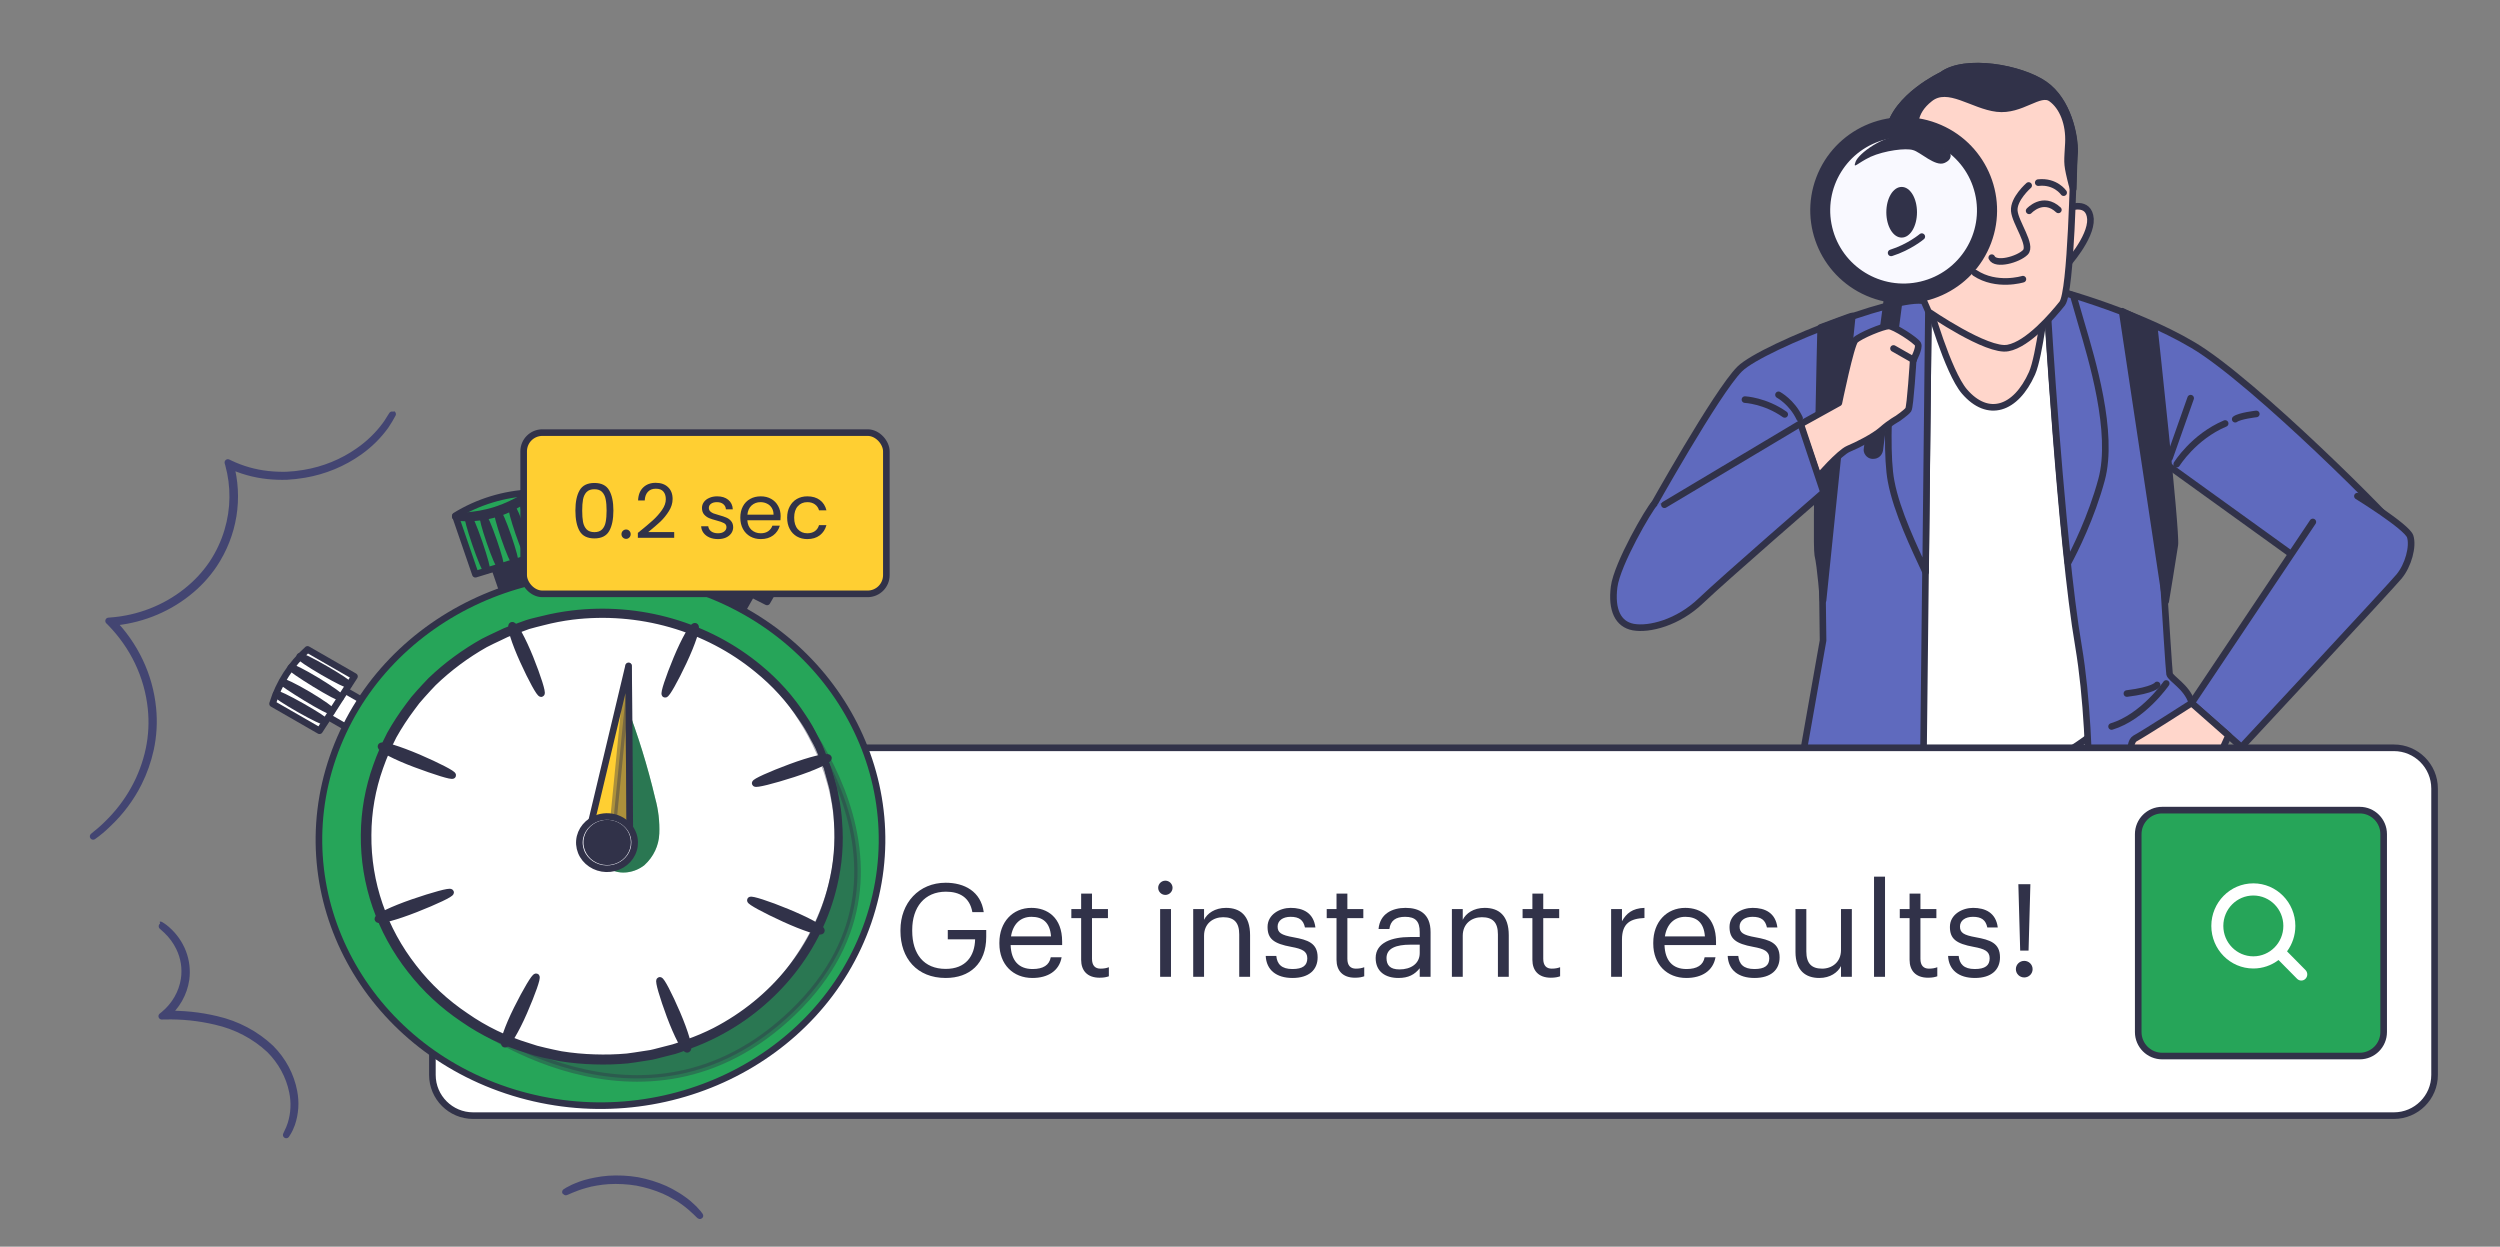 <?xml version="1.0" encoding="UTF-8"?> <svg xmlns="http://www.w3.org/2000/svg" width="1135" height="566" viewBox="0 0 1135 566" fill="none"><rect x="0" y="0" width="1135" height="566" fill="#808080" stroke="none"/> <g clip-path="url(#clip0_3209_292)"> <path d="M1009.78 730.59C1001.07 717.353 982.799 697.174 982.799 697.174C982.799 697.174 984.974 591.939 988.673 568.289C992.371 544.855 981.711 493.649 982.146 490.178C982.581 486.923 985.845 347.84 985.845 347.84L906.865 351.095L827.885 347.84C827.885 347.84 831.149 486.923 831.584 490.178C832.019 493.433 821.14 544.639 825.056 568.289C828.755 591.723 830.931 697.174 830.931 697.174C830.931 697.174 812.654 717.353 803.951 730.59C795.248 743.823 798.077 756.193 802.211 757.927C806.345 759.664 814.613 760.747 832.889 745.993C851.165 731.241 855.299 712.58 855.299 712.58C855.299 712.58 859.433 709.76 861.609 698.909C863.785 688.279 863.35 683.287 864.002 678.73C864.873 674.175 869.877 660.504 871.4 653.562C873.14 646.619 869.659 635.336 871.835 617.977C874.011 600.618 883.802 526.848 884.237 520.122C884.672 513.612 901.643 409.897 901.643 409.897L907.082 410.329L912.522 409.897C912.522 409.897 929.492 513.612 929.928 520.122C930.363 526.629 940.371 600.618 942.33 617.977C944.505 635.336 941.024 646.4 942.765 653.562C944.505 660.504 949.292 674.175 950.162 678.73C951.033 683.287 950.597 688.279 952.555 698.909C954.731 709.541 958.865 712.58 958.865 712.58C958.865 712.58 962.999 731.241 981.275 745.993C999.552 760.747 1007.82 759.664 1011.95 757.927C1015.65 756.193 1018.48 743.823 1009.78 730.59Z" fill="#313249" stroke="#313249" stroke-width="3" stroke-miterlimit="10" stroke-linecap="round" stroke-linejoin="round"></path> <path d="M880.325 134.553L870.317 140.845L862.919 371.275C862.919 371.275 874.668 380.171 909.48 380.822C944.292 381.689 958.652 371.926 958.652 371.926L937.112 136.722L880.325 134.553Z" fill="white" stroke="#313249" stroke-width="3" stroke-miterlimit="10" stroke-linecap="round" stroke-linejoin="round"></path> <path d="M955.171 340.029C955.171 340.029 941.028 354.784 918.4 362.596" stroke="#313249" stroke-width="3" stroke-miterlimit="10" stroke-linecap="round" stroke-linejoin="round"></path> <path d="M897.949 359.557C895.121 360.208 892.292 360.859 889.246 361.294" stroke="#313249" stroke-width="3" stroke-miterlimit="10" stroke-linecap="round" stroke-linejoin="round"></path> <path d="M951.253 332.436C951.253 332.436 932.106 347.841 908.391 356.521" stroke="#313249" stroke-width="3" stroke-miterlimit="10" stroke-linecap="round" stroke-linejoin="round"></path> <path d="M875.537 137.807L872.491 411.414C872.491 411.414 856.825 407.727 836.808 395.793C817.009 383.858 812.005 379.304 812.005 379.304L827.67 290.776L826.582 206.806L749.343 231.758C749.343 231.758 779.368 177.948 789.812 167.533C800.255 157.118 870.75 129.996 875.537 137.807Z" fill="#5F6ABE" stroke="#313249" stroke-width="3" stroke-miterlimit="10" stroke-linecap="round" stroke-linejoin="round"></path> <path d="M862.046 137.59L860.958 140.41C860.958 140.41 854.648 198.126 858.565 218.522C861.175 232.409 869.226 248.9 874.23 259.748L875.535 137.807C874.448 135.854 869.226 136.071 862.046 137.59Z" fill="#5F6ABE" stroke="#313249" stroke-width="3" stroke-miterlimit="10" stroke-linecap="round" stroke-linejoin="round"></path> <path d="M807.437 179.25C807.437 179.25 813.529 182.505 817.01 189.882" stroke="#313249" stroke-width="3" stroke-miterlimit="10" stroke-linecap="round" stroke-linejoin="round"></path> <path d="M792.204 181.42C792.204 181.42 801.342 181.854 810.263 188.146" stroke="#313249" stroke-width="3" stroke-miterlimit="10" stroke-linecap="round" stroke-linejoin="round"></path> <path d="M826.58 148.656C826.58 148.656 824.187 246.512 825.275 251.936C826.58 257.361 827.668 272.55 827.668 272.55L840.94 143.449C840.94 143.232 828.974 147.788 826.58 148.656Z" fill="#313249" stroke="#313249" stroke-width="3" stroke-miterlimit="10" stroke-linecap="round" stroke-linejoin="round"></path> <path d="M875.535 137.807C875.535 137.807 884.238 168.835 891.854 177.731C902.515 190.099 915.134 185.976 922.532 169.486C926.013 161.675 929.059 134.336 929.059 134.336L875.535 137.807Z" fill="#FFD6CB" stroke="#313249" stroke-width="3" stroke-miterlimit="10" stroke-linecap="round" stroke-linejoin="round"></path> <path d="M929.061 134.118C929.061 134.118 935.588 246.729 943.638 293.38C951.471 340.029 947.772 406.209 947.772 406.209C947.772 406.209 978.015 359.776 983.889 350.227C989.765 340.68 997.162 328.314 997.162 328.314C997.162 328.314 997.162 325.926 994.985 318.767C992.809 311.822 985.412 308.135 984.977 305.963C984.542 303.794 978.668 207.24 978.668 207.24L1065.7 269.946C1065.7 269.946 1068.53 268.644 1078.1 264.087C1087.67 259.53 1090.94 244.994 1089.63 241.739C1088.33 238.484 1023.49 173.174 995.637 156.684C967.789 140.194 928.843 130.43 928.843 130.43L929.061 134.118Z" fill="#5F6ABE" stroke="#313249" stroke-width="3" stroke-miterlimit="10" stroke-linecap="round" stroke-linejoin="round"></path> <path d="M983.455 310.303C983.455 310.303 973.011 325.49 958.651 329.831" stroke="#313249" stroke-width="3" stroke-miterlimit="10" stroke-linecap="round" stroke-linejoin="round"></path> <path d="M979.32 310.955C979.32 310.955 977.797 313.343 965.613 314.861" stroke="#313249" stroke-width="3" stroke-miterlimit="10" stroke-linecap="round" stroke-linejoin="round"></path> <path d="M984.978 207.89L994.55 180.768" stroke="#313249" stroke-width="3" stroke-miterlimit="10" stroke-linecap="round" stroke-linejoin="round"></path> <path d="M988.24 210.711C988.24 210.711 995.855 198.343 1010.22 192.268" stroke="#313249" stroke-width="3" stroke-miterlimit="10" stroke-linecap="round" stroke-linejoin="round"></path> <path d="M1024.36 187.928C1024.36 187.928 1016.74 188.796 1014.79 190.315" stroke="#313249" stroke-width="3" stroke-miterlimit="10" stroke-linecap="round" stroke-linejoin="round"></path> <path d="M938.851 255.627C941.897 249.984 949.513 234.796 954.082 217.871C959.956 196.391 949.513 162.542 944.943 146.92C943.421 141.495 942.115 137.156 941.245 134.118C933.629 131.731 928.843 130.43 928.843 130.43L929.278 134.118C929.061 134.118 933.194 203.334 938.851 255.627Z" fill="#5F6ABE" stroke="#313249" stroke-width="3" stroke-miterlimit="10" stroke-linecap="round" stroke-linejoin="round"></path> <path d="M963.437 141.279L983.236 272.985C983.236 272.985 986.5 253.241 987.369 247.382C988.241 241.523 978.014 148.222 978.014 148.222L963.437 141.279Z" fill="#313249" stroke="#313249" stroke-width="3" stroke-miterlimit="10" stroke-linecap="round" stroke-linejoin="round"></path> <path d="M939.283 94.412C939.283 94.412 948.421 90.723 949.074 99.402C949.509 108.081 937.978 120.666 937.978 120.666L939.283 94.412Z" fill="#FFD6CB" stroke="#313249" stroke-width="3" stroke-miterlimit="10" stroke-linecap="round" stroke-linejoin="round"></path> <path d="M881.626 34.091C881.626 34.091 860.739 43.855 857.693 59.044C854.429 74.232 862.697 100.486 862.697 100.486C862.697 100.486 854.429 95.496 852.036 103.741C849.643 111.986 855.735 120.882 859.434 122.184C863.133 123.486 867.266 122.618 867.266 122.618L875.534 141.495C875.534 141.495 902.296 159.938 911.652 157.985C920.79 156.249 931.886 143.231 936.238 137.806C940.372 132.382 941.242 76.619 941.677 69.242C942.112 61.864 938.849 45.808 928.187 38.431C917.526 30.837 892.07 26.28 881.626 34.091Z" fill="#FFD6CB" stroke="#313249" stroke-width="3" stroke-miterlimit="10" stroke-linecap="round" stroke-linejoin="round"></path> <path d="M921.227 95.713C921.227 95.713 927.536 88.769 934.499 95.279" stroke="#313249" stroke-width="3" stroke-miterlimit="10" stroke-linecap="round" stroke-linejoin="round"></path> <path d="M928.188 38.215C917.527 30.838 892.07 26.281 881.627 34.092C881.627 34.092 860.739 43.856 857.693 59.045C854.43 74.233 862.697 100.487 862.697 100.487C864.221 102.223 865.961 103.525 866.396 101.355C867.267 97.233 865.961 90.723 865.526 83.346C865.091 75.969 868.354 76.837 868.79 67.29C869.225 57.526 867.919 51.233 876.187 44.724C884.455 38.215 895.551 47.979 906.648 49.281C917.744 50.582 926.012 41.035 931.234 44.724C936.455 48.413 939.502 56.224 939.066 64.903C938.631 73.582 938.196 73.582 939.937 80.959C940.372 82.912 940.807 84.431 941.242 85.733C941.46 77.705 941.677 71.195 941.895 69.026C942.112 61.648 938.849 45.592 928.188 38.215Z" fill="#313249" stroke="#313249" stroke-width="3" stroke-miterlimit="10" stroke-linecap="round" stroke-linejoin="round"></path> <path d="M891.637 96.366C892.072 99.403 891.202 102.007 889.679 102.224C888.156 102.441 886.633 100.054 886.198 97.017C885.763 93.979 886.633 91.375 888.156 91.158C889.679 90.941 891.202 93.328 891.637 96.366Z" fill="#313249"></path> <path d="M904.256 116.976C905.997 120.665 916.222 117.844 919.486 114.59C922.75 111.335 914.917 101.137 914.482 95.713C914.047 90.288 921.009 84.213 921.009 84.213" stroke="#313249" stroke-width="3" stroke-miterlimit="10" stroke-linecap="round" stroke-linejoin="round"></path> <path d="M918.397 126.743C918.397 126.743 906.43 130.431 896.64 123.922" stroke="#313249" stroke-width="3" stroke-miterlimit="10" stroke-linecap="round" stroke-linejoin="round"></path> <path d="M880.104 87.034C880.104 87.034 887.501 80.525 899.032 85.298" stroke="#313249" stroke-width="3" stroke-miterlimit="10" stroke-linecap="round" stroke-linejoin="round"></path> <path d="M936.895 87.469C936.895 87.469 933.196 82.044 925.363 82.912" stroke="#313249" stroke-width="3" stroke-miterlimit="10" stroke-linecap="round" stroke-linejoin="round"></path> <path d="M850.515 208.326C850.297 208.326 850.08 208.326 849.862 208.326C847.469 208.109 845.728 205.722 846.164 203.552L855.302 135.205C855.519 132.818 857.913 131.082 860.088 131.516C862.482 131.733 864.222 134.12 863.787 136.289L854.867 204.637C854.431 206.807 852.691 208.326 850.515 208.326Z" fill="#313249"></path> <path d="M902.54 109.872C910.51 88.792 899.835 65.26 878.697 57.312C857.559 49.364 833.962 60.009 825.992 81.089C818.022 102.169 828.697 125.701 849.835 133.649C870.973 141.598 894.57 130.952 902.54 109.872Z" fill="#313249" stroke="#313249" stroke-width="3" stroke-miterlimit="10" stroke-linecap="round" stroke-linejoin="round"></path> <path d="M872.282 129.282C890.987 124.847 902.545 106.13 898.098 87.476C893.651 68.823 874.883 57.296 856.178 61.73C837.473 66.165 825.914 84.882 830.361 103.536C834.808 122.19 853.577 133.716 872.282 129.282Z" fill="#F9F9FF" stroke="#313249" stroke-width="3" stroke-miterlimit="10" stroke-linecap="round" stroke-linejoin="round"></path> <path d="M870.317 96.365C870.317 102.657 867.271 107.865 863.355 107.865C859.439 107.865 856.393 102.657 856.393 96.365C856.393 90.073 859.439 84.865 863.355 84.865C867.271 84.865 870.317 90.073 870.317 96.365Z" fill="#313249"></path> <path d="M885.33 69.46C885.33 69.46 876.627 61.432 865.53 61.215C854.651 61.215 843.773 69.894 842.467 73.366C841.162 77.054 842.902 74.234 849.212 71.196C855.522 68.375 865.313 67.073 868.576 68.158C871.84 69.026 878.585 75.752 882.719 74.017C886.853 72.281 885.33 69.46 885.33 69.46Z" fill="#313249"></path> <path d="M872.492 107.432C872.492 107.432 866.835 112.205 858.567 114.809" stroke="#313249" stroke-width="3" stroke-miterlimit="10" stroke-linecap="round" stroke-linejoin="round"></path> <path d="M834.848 182.937C834.848 182.937 840.288 156.466 842.246 154.513C844.421 152.344 855.083 148.004 857.476 148.004C859.87 148.004 869.878 154.513 870.748 156.249C871.619 157.985 868.572 163.626 868.572 163.626C868.572 163.626 867.267 184.673 866.397 185.975C865.526 187.277 861.392 190.097 861.392 190.097C861.392 190.097 858.129 191.833 854.43 195.088C850.731 198.343 843.334 202.031 839.2 203.767C835.066 205.503 825.493 216.569 825.493 216.569L817.225 192.701L834.848 182.937Z" fill="#FFD6CB" stroke="#313249" stroke-width="3" stroke-miterlimit="10" stroke-linecap="round" stroke-linejoin="round"></path> <path d="M859.651 158.203L868.789 163.411" stroke="#313249" stroke-width="3" stroke-miterlimit="10" stroke-linecap="round" stroke-linejoin="round"></path> <path d="M755.651 229.154L817.443 192.268L827.886 223.512C827.886 223.512 782.631 262.784 772.187 272.765C761.744 282.747 748.689 286.002 741.509 284.7C734.547 283.398 731.5 276.888 732.806 266.474C734.111 256.058 748.906 230.672 751.082 228.72" fill="#5F6ABE"></path> <path d="M755.651 229.154L817.443 192.268L827.886 223.512C827.886 223.512 782.631 262.784 772.187 272.765C761.744 282.747 748.689 286.002 741.509 284.7C734.547 283.398 731.5 276.888 732.806 266.474C734.111 256.058 748.906 230.672 751.082 228.72" fill="#5F6ABE"></path> <path d="M755.651 229.154L817.443 192.268L827.886 223.512C827.886 223.512 782.631 262.784 772.187 272.765C761.744 282.747 748.689 286.002 741.509 284.7C734.547 283.398 731.5 276.888 732.806 266.474C734.111 256.058 748.906 230.672 751.082 228.72" stroke="#313249" stroke-width="3" stroke-miterlimit="10" stroke-linecap="round" stroke-linejoin="round"></path> <path d="M1050.03 236.967L994.983 319.202L1017.61 339.162C1017.61 339.162 1085.06 266.694 1089.19 261.702C1093.33 256.713 1095.72 248.033 1094.2 243.476C1092.46 238.92 1070.27 225.25 1070.27 225.25" fill="#5F6ABE"></path> <path d="M1050.03 236.967L994.983 319.202L1017.61 339.162C1017.61 339.162 1085.06 266.694 1089.19 261.702C1093.33 256.713 1095.72 248.033 1094.2 243.476C1092.46 238.92 1070.27 225.25 1070.27 225.25" stroke="#313249" stroke-width="3" stroke-miterlimit="10" stroke-linecap="round" stroke-linejoin="round"></path> <path d="M994.985 319.199C994.985 319.199 973.01 333.303 969.311 335.256C965.612 337.425 968.005 348.925 968.876 350.878C969.746 352.831 974.75 360.427 976.273 362.377C978.014 364.549 982.148 368.236 983.236 368.236C984.323 368.236 991.938 366.934 993.68 365.416C995.419 363.679 997.377 359.557 996.944 358.474C996.508 357.172 992.374 358.906 992.374 358.906C992.374 358.906 1006.08 346.539 1008.91 340.248C1011.74 333.954 1011.74 333.954 1011.74 333.954L994.985 319.199Z" fill="#FFD6CB" stroke="#313249" stroke-width="3" stroke-miterlimit="10" stroke-linecap="round" stroke-linejoin="round"></path> </g> <path d="M196.305 358C196.305 347.783 204.587 339.5 214.805 339.5H1086.8C1097.02 339.5 1105.3 347.783 1105.3 358V488C1105.3 498.217 1097.02 506.5 1086.8 506.5H214.805C204.587 506.5 196.305 498.217 196.305 488V358Z" fill="white" stroke="#313249" stroke-width="3"></path> <path d="M981.626 367.799H1071.31C1077.31 367.799 1082.18 372.673 1082.18 378.693V468.547C1082.18 474.566 1077.31 479.441 1071.31 479.441H981.626C975.625 479.441 970.756 474.566 970.756 468.547V378.693C970.756 372.673 975.625 367.799 981.626 367.799Z" fill="#26A559" stroke="#313249" stroke-width="3"></path> <path fill-rule="evenodd" clip-rule="evenodd" d="M1034.45 435.843L1042.86 444.355C1043.93 445.448 1045.64 445.448 1046.7 444.355C1047.77 443.266 1047.77 441.503 1046.7 440.411L1038.32 431.915C1040.69 428.693 1042.09 424.699 1042.09 420.368C1042.09 409.694 1033.55 401.041 1023.02 401.041C1012.48 401.041 1003.94 409.694 1003.94 420.368C1003.94 431.043 1012.48 439.697 1023.02 439.697C1027.31 439.697 1031.27 438.262 1034.45 435.843ZM1023.02 434.174C1015.49 434.174 1009.39 427.996 1009.39 420.368C1009.39 412.745 1015.49 406.563 1023.02 406.563C1030.54 406.563 1036.64 412.742 1036.64 420.368C1036.64 427.993 1030.54 434.174 1023.02 434.174H1023.02Z" fill="white"></path> <path d="M429.344 444C440.207 444 447.746 437.529 447.746 425.353V422.235H430.293V426.471H442.7C442.522 433.941 438.545 439.882 429.344 439.882C419.371 439.882 414.147 433.059 414.147 422.647V422.176C414.147 411.882 419.727 404.824 429.462 404.824C435.636 404.824 440.266 407.412 441.453 414.118H446.618C445.312 404.647 437.773 400.765 429.344 400.765C417.175 400.765 408.805 409.941 408.805 422.235V422.706C408.805 435 416.284 444 429.344 444Z" fill="#313249"></path> <path d="M468.736 444C475.741 444 480.905 440.765 481.974 434.588H477.047C476.394 438.176 473.604 439.941 468.795 439.941C462.444 439.941 459.06 436.059 458.823 429.059H482.211V427.471C482.211 416.471 475.444 412.176 468.261 412.176C459.713 412.176 453.718 418.647 453.718 427.941V428.412C453.718 437.882 459.95 444 468.736 444ZM459.001 425.118C459.832 419.647 463.215 416.235 468.261 416.235C473.366 416.235 476.69 418.765 477.165 425.118H459.001Z" fill="#313249"></path> <path d="M499.21 443.882C501.228 443.882 502.415 443.588 503.424 443.235V439.118C502.356 439.529 501.169 439.765 499.625 439.765C497.132 439.765 495.767 438.294 495.767 435.294V416.824H503.009V412.706H495.767V405.706H490.84V412.706H486.388V416.824H490.84V435.765C490.84 440.588 493.57 443.882 499.21 443.882Z" fill="#313249"></path> <path d="M526.701 443.471H531.628V412.706H526.701V443.471ZM529.075 406.294C530.856 406.294 532.34 404.824 532.34 403.059C532.34 401.294 530.856 399.824 529.075 399.824C527.295 399.824 525.81 401.294 525.81 403.059C525.81 404.824 527.295 406.294 529.075 406.294Z" fill="#313249"></path> <path d="M541.712 443.471H546.639V424.824C546.639 419.294 550.735 416.412 555.306 416.412C560.292 416.412 562.608 418.824 562.608 424.235V443.471H567.535V424.588C567.535 415.647 563.023 412.176 556.612 412.176C551.507 412.176 548.064 414.706 546.639 417.588V412.706H541.712V443.471Z" fill="#313249"></path> <path d="M586.807 444C594.345 444 598.204 440.235 598.204 434.647C598.204 428.118 593.692 426.706 587.281 425.529C581.583 424.529 580.039 423.412 580.039 420.647C580.039 418 582.354 416.235 585.916 416.235C589.834 416.235 591.734 417.706 592.446 421.059H597.195C596.364 414.412 591.555 412.176 585.976 412.176C581.108 412.176 575.469 415.118 575.469 420.824C575.469 426.176 578.199 428.412 586.272 429.882C591.081 430.765 593.514 431.824 593.514 435.059C593.514 438.353 591.437 439.941 586.747 439.941C581.761 439.941 579.802 437.647 579.446 434H574.638C574.934 440.294 579.386 444 586.807 444Z" fill="#313249"></path> <path d="M615.15 443.882C617.168 443.882 618.355 443.588 619.364 443.235V439.118C618.296 439.529 617.109 439.765 615.565 439.765C613.072 439.765 611.707 438.294 611.707 435.294V416.824H618.949V412.706H611.707V405.706H606.78V412.706H602.328V416.824H606.78V435.765C606.78 440.588 609.51 443.882 615.15 443.882Z" fill="#313249"></path> <path d="M634.879 444C639.449 444 642.239 442.471 644.554 439.588V443.471H649.481V423.176C649.481 414.588 644.08 412.176 638.143 412.176C632.148 412.176 626.509 414.765 625.856 421.765H630.783C631.258 418 633.632 416.235 637.906 416.235C642.655 416.235 644.554 418.294 644.554 423.176V425.412H640.102C632.148 425.412 624.55 427.824 624.55 434.941C624.55 441.235 629.121 444 634.879 444ZM635.353 440.118C631.02 440.118 629.477 438.118 629.477 434.941C629.477 430.412 634.048 428.882 640.28 428.882H644.554V432.706C644.554 437.471 640.577 440.118 635.353 440.118Z" fill="#313249"></path> <path d="M659.16 443.471H664.087V424.824C664.087 419.294 668.183 416.412 672.753 416.412C677.74 416.412 680.055 418.824 680.055 424.235V443.471H684.982V424.588C684.982 415.647 680.47 412.176 674.059 412.176C668.954 412.176 665.511 414.706 664.087 417.588V412.706H659.16V443.471Z" fill="#313249"></path> <path d="M704.076 443.882C706.094 443.882 707.281 443.588 708.29 443.235V439.118C707.222 439.529 706.035 439.765 704.491 439.765C701.998 439.765 700.633 438.294 700.633 435.294V416.824H707.875V412.706H700.633V405.706H695.706V412.706H691.254V416.824H695.706V435.765C695.706 440.588 698.436 443.882 704.076 443.882Z" fill="#313249"></path> <path d="M731.448 443.471H736.375V426.588C736.375 419 740.353 417.059 746.585 416.765V412.176C741.005 412.353 738.334 414.765 736.375 418.235V412.706H731.448V443.471Z" fill="#313249"></path> <path d="M765.601 444C772.605 444 777.77 440.765 778.838 434.588H773.911C773.258 438.176 770.468 439.941 765.66 439.941C759.308 439.941 755.925 436.059 755.687 429.059H779.076V427.471C779.076 416.471 772.308 412.176 765.126 412.176C756.578 412.176 750.582 418.647 750.582 427.941V428.412C750.582 437.882 756.815 444 765.601 444ZM755.865 425.118C756.696 419.647 760.08 416.235 765.126 416.235C770.231 416.235 773.555 418.765 774.03 425.118H755.865Z" fill="#313249"></path> <path d="M796.542 444C804.081 444 807.94 440.235 807.94 434.647C807.94 428.118 803.428 426.706 797.017 425.529C791.318 424.529 789.775 423.412 789.775 420.647C789.775 418 792.09 416.235 795.652 416.235C799.57 416.235 801.469 417.706 802.182 421.059H806.93C806.099 414.412 801.291 412.176 795.711 412.176C790.844 412.176 785.204 415.118 785.204 420.824C785.204 426.176 787.935 428.412 796.008 429.882C800.816 430.765 803.25 431.824 803.25 435.059C803.25 438.353 801.172 439.941 796.483 439.941C791.496 439.941 789.538 437.647 789.181 434H784.373C784.67 440.294 789.122 444 796.542 444Z" fill="#313249"></path> <path d="M825.954 444C830.94 444 834.383 441.471 835.808 438.588V443.471H840.735V412.706H835.808V431.353C835.808 436.882 831.653 439.765 827.26 439.765C822.392 439.765 820.077 437.353 820.077 431.941V412.706H815.15V432.176C815.15 440.647 819.78 444 825.954 444Z" fill="#313249"></path> <path d="M850.811 443.471H855.798V398H850.811V443.471Z" fill="#313249"></path> <path d="M875.319 443.882C877.338 443.882 878.525 443.588 879.534 443.235V439.118C878.465 439.529 877.278 439.765 875.735 439.765C873.242 439.765 871.876 438.294 871.876 435.294V416.824H879.118V412.706H871.876V405.706H866.949V412.706H862.497V416.824H866.949V435.765C866.949 440.588 869.68 443.882 875.319 443.882Z" fill="#313249"></path> <path d="M896.598 444C904.137 444 907.996 440.235 907.996 434.647C907.996 428.118 903.484 426.706 897.073 425.529C891.375 424.529 889.831 423.412 889.831 420.647C889.831 418 892.146 416.235 895.708 416.235C899.626 416.235 901.525 417.706 902.238 421.059H906.987C906.156 414.412 901.347 412.176 895.767 412.176C890.9 412.176 885.26 415.118 885.26 420.824C885.26 426.176 887.991 428.412 896.064 429.882C900.873 430.765 903.306 431.824 903.306 435.059C903.306 438.353 901.229 439.941 896.539 439.941C891.553 439.941 889.594 437.647 889.238 434H884.429C884.726 440.294 889.178 444 896.598 444Z" fill="#313249"></path> <path d="M919.006 443.765C921.083 443.765 922.805 442.118 922.805 440C922.805 437.882 921.083 436.235 919.006 436.235C916.928 436.235 915.206 437.882 915.206 440C915.206 442.118 916.928 443.765 919.006 443.765ZM917.165 431.588H920.964L921.796 401.412H916.334L917.165 431.588Z" fill="#313249"></path> <path d="M150.739 310.08L143.033 322.055L162.827 333.418L170.532 321.443L150.739 310.08Z" fill="white" stroke="#313249" stroke-width="3" stroke-linejoin="round"></path> <path d="M160.938 307.096L145.063 331.759L123.736 319.497C126.608 310.088 132.089 301.573 139.611 294.834L160.938 307.096Z" fill="white" stroke="#313249" stroke-width="3" stroke-linejoin="round"></path> <path d="M147.641 327.624C147.382 328.027 142.189 325.522 136.032 322.036C129.875 318.55 125.072 315.38 125.331 315.029C125.591 314.679 130.784 317.131 136.941 320.635C143.098 324.138 147.956 327.238 147.641 327.624Z" fill="#313249" stroke="#313249" stroke-width="3" stroke-linejoin="round"></path> <path d="M150.663 322.93C150.384 323.316 145.099 320.566 138.979 316.835C132.859 313.104 127.963 309.828 128.13 309.53C128.297 309.232 133.694 311.685 139.943 315.416C146.193 319.147 150.922 322.545 150.663 322.93Z" fill="#313249" stroke="#313249" stroke-width="3" stroke-linejoin="round"></path> <path d="M154.687 316.677C154.428 317.062 149.124 314.26 142.93 310.459C136.736 306.657 131.803 303.277 132.044 302.961C132.285 302.646 137.607 305.239 143.894 309.057C150.181 312.876 154.947 316.292 154.687 316.677Z" stroke="#313249" stroke-width="3" stroke-linejoin="round"></path> <path d="M158.321 310.845C158.061 311.248 152.868 308.673 146.73 305.117C140.591 301.561 135.825 298.355 136.066 297.97C136.307 297.585 141.519 300.142 147.657 303.698C153.796 307.254 158.58 310.389 158.321 310.845Z" fill="#313249" stroke="#313249" stroke-width="3" stroke-linejoin="round"></path> <path d="M344.558 263.94L331.494 257.299L320.516 276.564L333.581 283.205L344.558 263.94Z" fill="#313249" stroke="#313249" stroke-width="3" stroke-linejoin="round"></path> <path d="M348.244 273.272L321.372 259.591L333.204 238.834C343.312 241.068 352.603 245.815 360.113 252.585L348.244 273.272Z" fill="#313249" stroke="#313249" stroke-width="3" stroke-linejoin="round"></path> <path d="M325.877 261.884C325.451 261.674 327.732 256.629 331.2 250.639C334.668 244.648 337.654 239.971 338.08 240.129C338.507 240.287 336.226 245.384 332.758 251.375C329.29 257.365 326.304 262.095 325.877 261.884Z" fill="#313249" stroke="#313249" stroke-width="3" stroke-linejoin="round"></path> <path d="M331.016 264.494C330.589 264.267 333.223 259.239 336.839 253.161C340.455 247.083 343.682 242.406 343.998 242.546C344.313 242.686 342.013 247.959 338.434 253.984C334.855 260.01 331.443 264.722 331.016 264.494Z" fill="#313249" stroke="#313249" stroke-width="3" stroke-linejoin="round"></path> <path d="M337.837 267.962C337.411 267.735 340.1 262.707 343.79 256.542C347.481 250.376 350.8 245.716 351.208 245.891C351.616 246.067 349.094 251.304 345.385 257.382C341.676 263.461 338.264 268.19 337.837 267.962Z" fill="#313249" stroke="#313249" stroke-width="3" stroke-linejoin="round"></path> <path d="M344.182 271.081C343.756 270.871 346.203 265.826 349.634 259.853C353.065 253.88 356.218 249.203 356.644 249.343C357.071 249.483 354.623 254.598 351.192 260.571C347.761 266.544 344.534 271.309 344.182 271.081Z" fill="#313249" stroke="#313249" stroke-width="3" stroke-linejoin="round"></path> <path d="M238.742 245.555L222.04 250.684L230.515 275.305L247.216 270.176L238.742 245.555Z" fill="#313249" stroke="#313249" stroke-width="3" stroke-linejoin="round"></path> <path d="M250.232 250.184L215.83 260.694L206.706 234.156C216.977 227.821 228.854 224.193 241.107 223.646L250.232 250.184Z" fill="#26A559" stroke="#313249" stroke-width="3" stroke-linejoin="round"></path> <path d="M241.554 223.629C241.907 223.857 235.768 230.04 225.513 233.176C215.257 236.311 206.467 234.928 206.615 234.525C206.763 234.122 215.183 234.7 224.956 231.582C234.73 228.464 241.202 223.209 241.554 223.629Z" fill="#313249" stroke="#313249" stroke-width="3" stroke-linejoin="round"></path> <path d="M227.18 257.171C226.716 257.329 224.583 252.336 222.414 246.066C220.244 239.795 218.872 234.557 219.335 234.417C219.799 234.277 221.931 239.252 224.101 245.54C226.271 251.829 227.699 257.031 227.18 257.171Z" fill="#313249" stroke="#313249" stroke-width="3" stroke-linejoin="round"></path> <path d="M233.787 255.317C233.305 255.475 231.172 250.465 229.003 244.159C226.833 237.853 225.442 232.598 225.906 232.458C226.369 232.318 228.52 237.328 230.69 243.634C232.86 249.94 234.251 255.177 233.787 255.317Z" fill="#313249" stroke="#313249" stroke-width="3" stroke-linejoin="round"></path> <path d="M240.292 253.214C239.828 253.354 237.677 248.344 235.508 242.038C233.338 235.732 231.947 230.495 232.41 230.354C232.874 230.214 235.025 235.207 237.195 241.53C239.365 247.854 240.682 253.074 240.292 253.214Z" fill="#313249" stroke="#313249" stroke-width="3" stroke-linejoin="round"></path> <path d="M245.746 251.533C245.264 251.673 242.983 246.278 240.646 239.447C238.309 232.615 236.77 226.975 237.234 226.835C237.697 226.695 239.979 232.09 242.334 238.921C244.689 245.753 246.247 251.393 245.746 251.533Z" fill="#313249" stroke="#313249" stroke-width="3" stroke-linejoin="round"></path> <path d="M220.951 258.978C220.487 259.119 218.206 253.723 215.851 246.874C213.496 240.025 211.975 234.403 212.439 234.262C212.902 234.122 215.183 239.517 217.539 246.366C219.894 253.215 221.414 258.838 220.951 258.978Z" fill="#313249" stroke="#313249" stroke-width="3" stroke-linejoin="round"></path> <path d="M394.161 418.532C415.971 355.13 379.237 287.033 312.112 266.432C244.987 245.832 172.892 280.529 151.082 343.931C129.271 407.333 166.006 475.431 233.131 496.031C300.255 516.632 372.351 481.934 394.161 418.532Z" fill="#26A559" stroke="#313249" stroke-width="3" stroke-linejoin="round"></path> <path d="M380.655 383.732C383.054 327.793 336.989 280.609 277.766 278.343C218.543 276.076 168.588 319.586 166.189 375.525C163.79 431.463 209.854 478.648 269.077 480.914C328.3 483.18 378.255 439.67 380.655 383.732Z" fill="white" stroke="#313249" stroke-width="3" stroke-linejoin="round"></path> <path d="M375.504 348.295C375.504 348.295 375.226 347.805 374.781 346.789C374.336 345.773 373.705 344.231 372.926 342.322C372.518 341.323 372.055 340.22 371.535 339.029C371.016 337.838 370.237 336.576 369.495 335.193C367.876 331.977 366.017 328.875 363.932 325.909C358.442 317.64 351.658 310.204 343.81 303.855C332.392 294.477 319.001 287.489 304.519 283.35C290.036 279.21 274.789 278.014 259.782 279.84C255.294 280.407 250.851 281.262 246.485 282.397C244.279 282.993 241.998 283.466 239.791 284.149L233.263 286.566C232.169 286.987 231.019 287.337 229.943 287.81L226.735 289.351C224.602 290.385 222.395 291.348 220.281 292.487C211.674 297.349 203.765 303.236 196.747 310.004C194.986 311.755 193.372 313.665 191.666 315.504C189.946 317.346 188.365 319.301 186.937 321.354C183.87 325.429 181.089 329.689 178.61 334.106C176.255 338.689 174.216 343.411 172.509 348.242C168.967 358.166 167.144 368.564 167.112 379.037C166.887 400.752 174.181 421.943 187.883 439.382C194.423 447.839 202.37 455.239 211.416 461.295C220.018 467.314 229.611 471.953 239.809 475.028C242.226 475.895 244.705 476.597 247.227 477.13C249.749 477.673 252.234 478.321 254.757 478.759C259.748 479.558 264.792 480.032 269.852 480.178C274.801 480.359 279.757 480.23 284.688 479.792C287.099 479.53 289.492 479.074 291.865 478.741L295.408 478.198C296.576 477.988 297.726 477.638 298.875 477.358L305.681 475.606C307.925 474.958 310.058 474.064 312.209 473.329C316.443 471.847 320.564 470.091 324.542 468.074C337.815 461.213 349.4 451.777 358.538 440.387C367.676 428.996 374.16 415.909 377.562 401.983C379.948 392.484 380.804 382.699 380.103 372.958C379.937 369.402 379.509 365.861 378.824 362.361C378.545 360.837 378.36 359.418 378.082 358.139C377.804 356.861 377.433 355.74 377.155 354.636C376.617 352.639 376.19 351.133 375.893 349.959C375.597 348.785 375.541 348.348 375.541 348.348C375.541 348.348 375.745 348.873 376.079 349.906C376.413 350.94 376.876 352.569 377.488 354.548C377.804 355.582 378.137 356.72 378.508 358.052C378.879 359.383 379.046 360.749 379.343 362.291C380.102 365.796 380.586 369.35 380.789 372.923C381.626 382.726 380.863 392.592 378.527 402.176C375.201 416.294 368.729 429.581 359.542 441.152C350.355 452.723 338.664 462.313 325.247 469.282C321.224 471.368 317.054 473.189 312.766 474.73C310.577 475.501 308.408 476.394 306.145 477.06L299.246 478.811C298.078 479.092 296.928 479.442 295.741 479.67L292.144 480.23C289.733 480.581 287.303 481.036 284.855 481.299C279.864 481.762 274.846 481.908 269.834 481.737C264.693 481.6 259.568 481.126 254.497 480.318C251.938 479.88 249.416 479.232 246.838 478.689C244.256 478.143 241.716 477.435 239.234 476.569C228.872 473.44 219.12 468.736 210.36 462.644C201.165 456.485 193.08 448.968 186.418 440.38C172.485 422.668 165.073 401.136 165.313 379.072C165.381 368.429 167.259 357.866 170.877 347.787C172.617 342.875 174.698 338.076 177.108 333.423C179.625 328.939 182.45 324.615 185.565 320.479C187.03 318.4 188.641 316.416 190.386 314.54C192.13 312.684 193.78 310.757 195.56 308.97C199.165 305.507 203.013 302.276 207.077 299.301C211.035 296.392 215.186 293.725 219.502 291.313C221.653 290.175 223.897 289.194 226.067 288.143L229.331 286.601C230.425 286.111 231.575 285.761 232.688 285.34L239.383 282.94C241.627 282.222 243.926 281.749 246.17 281.189C250.606 280.064 255.116 279.221 259.671 278.666C274.846 276.824 290.262 278.055 304.895 282.278C319.527 286.5 333.039 293.617 344.534 303.155C352.397 309.61 359.159 317.173 364.581 325.576C366.612 328.557 368.403 331.678 369.94 334.912C370.645 336.314 371.368 337.575 371.906 338.783C372.444 339.992 372.833 341.113 373.223 342.129C373.965 344.073 374.54 345.632 374.966 346.666C375.393 347.699 375.504 348.295 375.504 348.295Z" fill="#313249" stroke="#313249" stroke-width="3" stroke-linejoin="round"></path> <path d="M360.073 351.377C350.801 354.372 343.086 356.282 342.845 355.634C342.604 354.986 349.781 351.727 358.905 348.347C368.029 344.966 375.725 343.092 376.115 344.09C376.504 345.089 369.327 348.382 360.073 351.377Z" fill="#313249" stroke="#313249" stroke-width="3" stroke-linejoin="round"></path> <path d="M356.089 417.083C347.262 413.054 340.363 409.288 340.66 408.675C340.956 408.062 348.504 410.426 357.499 414.157C366.493 417.888 373.392 421.584 372.91 422.583C372.427 423.581 364.935 421.111 356.089 417.083Z" fill="#313249" stroke="#313249" stroke-width="3" stroke-linejoin="round"></path> <path d="M304.207 461.306C300.943 452.548 298.848 445.313 299.516 445.086C300.183 444.858 303.725 451.584 307.397 460.167C311.069 468.751 313.165 475.932 312.089 476.388C311.013 476.843 307.49 470.012 304.207 461.306Z" fill="#313249" stroke="#313249" stroke-width="3" stroke-linejoin="round"></path> <path d="M234.692 458.123C238.864 449.75 242.777 443.182 243.445 443.462C244.113 443.742 241.59 450.889 237.881 459.419C234.172 467.95 230.185 474.519 229.147 474.063C228.108 473.608 230.538 466.479 234.692 458.123Z" fill="#313249" stroke="#313249" stroke-width="3" stroke-linejoin="round"></path> <path d="M187.458 409.708C196.73 406.52 204.315 404.453 204.575 405.119C204.835 405.784 197.75 409.148 188.7 412.704C179.65 416.259 172.01 418.326 171.565 417.31C171.12 416.294 178.278 412.896 187.458 409.708Z" fill="#313249" stroke="#313249" stroke-width="3" stroke-linejoin="round"></path> <path d="M189.922 343.933C198.824 347.769 205.815 351.395 205.537 352.025C205.259 352.656 197.656 350.274 188.569 346.875C179.481 343.477 172.508 339.781 172.972 338.783C173.436 337.784 181.021 340.167 189.922 343.933Z" fill="#313249" stroke="#313249" stroke-width="3" stroke-linejoin="round"></path> <path d="M240.68 298.791C244.148 307.427 246.411 314.644 245.743 314.906C245.076 315.169 241.385 308.478 237.528 299.982C233.67 291.487 231.408 284.217 232.465 283.867C233.522 283.516 237.175 290.138 240.68 298.791Z" fill="#313249" stroke="#313249" stroke-width="3" stroke-linejoin="round"></path> <path d="M310.32 300.386C306.351 308.829 302.586 315.468 301.919 315.206C301.251 314.943 303.606 307.743 307.186 299.143C310.765 290.542 314.511 283.903 315.587 284.324C316.662 284.744 314.288 291.926 310.32 300.386Z" fill="#313249" stroke="#313249" stroke-width="3" stroke-linejoin="round"></path> <path opacity="0.4" d="M211.787 462.643C211.787 462.643 291.828 525.247 359.981 459.665C431.121 391.21 350.542 309.109 350.542 309.109C350.542 309.109 417.304 373.746 351.135 449.593C334.649 468.476 312.005 475.447 294.183 479.108C248.618 488.48 211.787 462.643 211.787 462.643Z" fill="#313249" stroke="#313249" stroke-width="3" stroke-linejoin="round"></path> <path d="M284.244 319.674C289.622 333.655 294.038 347.949 297.467 362.467C298.903 367.679 299.528 373.06 299.321 378.442C299.125 383.842 296.719 388.96 292.608 392.718C288.324 396.221 281.611 397.395 276.789 394.47L284.244 319.674Z" fill="#26A559"></path> <path opacity="0.4" d="M284.244 319.674C289.622 333.655 294.038 347.949 297.467 362.467C298.903 367.679 299.528 373.06 299.321 378.442C299.125 383.842 296.719 388.96 292.608 392.718C288.324 396.221 281.611 397.395 276.789 394.47L284.244 319.674Z" fill="#313249"></path> <path d="M268.595 372.712L285.378 302.33L285.916 375.812L275.586 382.556L268.595 372.712Z" fill="#FFCF32" stroke="#313249" stroke-width="3" stroke-linejoin="round"></path> <path opacity="0.4" d="M285.372 302.33L278.622 371.065L285.91 375.812L285.372 302.33Z" fill="#313249" stroke="#313249" stroke-width="3" stroke-linejoin="round"></path> <path d="M287.526 378.897C288.292 381.127 288.341 383.523 287.666 385.78C286.991 388.037 285.622 390.054 283.733 391.577C281.845 393.099 279.52 394.058 277.054 394.333C274.588 394.608 272.092 394.186 269.88 393.12C267.668 392.055 265.84 390.394 264.627 388.347C263.415 386.301 262.872 383.96 263.067 381.622C263.263 379.284 264.188 377.053 265.726 375.212C267.264 373.37 269.345 372.001 271.707 371.277C273.275 370.796 274.928 370.611 276.572 370.734C278.216 370.857 279.818 371.284 281.287 371.992C282.756 372.699 284.063 373.673 285.134 374.858C286.204 376.043 287.017 377.415 287.526 378.897Z" fill="#F9F9FF" stroke="#313249" stroke-width="3" stroke-linejoin="round"></path> <path d="M284.488 379.826C285.041 381.472 285.066 383.235 284.561 384.894C284.056 386.554 283.043 388.035 281.65 389.152C280.256 390.27 278.544 390.973 276.728 391.174C274.913 391.375 273.075 391.064 271.446 390.282C269.816 389.499 268.468 388.279 267.571 386.774C266.674 385.27 266.267 383.549 266.402 381.827C266.538 380.105 267.209 378.459 268.331 377.097C269.454 375.734 270.978 374.715 272.712 374.168C273.878 373.8 275.11 373.655 276.336 373.741C277.562 373.827 278.758 374.142 279.854 374.669C280.949 375.195 281.924 375.922 282.719 376.808C283.515 377.693 284.116 378.719 284.488 379.826Z" fill="#313249" stroke="#313249" stroke-width="3" stroke-linejoin="round"></path> <path d="M256.713 541.176C257.424 540.683 258.18 540.25 258.971 539.882C259.87 539.376 260.81 538.938 261.783 538.572C263.036 538.042 264.322 537.581 265.632 537.192L267.957 536.59C268.762 536.381 269.627 536.247 270.513 536.054C272.395 535.689 274.298 535.432 276.212 535.285C280.612 534.986 285.034 535.2 289.378 535.921C293.707 536.735 297.916 538.041 301.913 539.81C303.642 540.6 305.315 541.495 306.922 542.489C307.671 542.949 308.428 543.37 309.088 543.853L310.974 545.181C312.055 545.991 313.08 546.866 314.043 547.8C314.81 548.461 315.516 549.184 316.151 549.96C316.759 550.566 317.3 551.229 317.765 551.939C317.598 552.091 315.314 549.196 310.545 545.691L308.642 544.369C307.987 543.903 307.222 543.52 306.487 543.111C304.886 542.162 303.225 541.306 301.512 540.55C297.572 538.859 293.438 537.603 289.193 536.805C284.931 536.098 280.597 535.862 276.277 536.103C274.407 536.228 272.545 536.449 270.701 536.768C269.843 536.991 268.976 537.052 268.166 537.244L265.895 537.833C260.041 539.459 256.812 541.386 256.713 541.176Z" stroke="#434572" stroke-width="3" stroke-linejoin="round"></path> <path d="M42.289 379.725C42.289 379.725 42.42 379.581 42.698 379.346L43.973 378.307C44.538 377.87 45.24 377.306 46.014 376.597C46.789 375.887 47.733 375.098 48.689 374.087C58.362 364.733 64.953 352.928 67.659 340.105C68.926 334.009 69.238 327.772 68.587 321.591C67.078 307.008 60.539 293.297 49.976 282.567L49.303 281.906L50.282 281.833C62.864 280.877 74.819 276.247 84.49 268.586C89.121 264.954 93.13 260.667 96.374 255.877C99.46 251.24 101.819 246.205 103.376 240.929C106.317 231.116 106.435 220.739 103.717 210.869L103.457 209.974L104.331 210.401C109.758 213.01 115.636 214.679 121.686 215.328C124.496 215.633 127.326 215.749 130.153 215.676C132.83 215.55 135.495 215.26 138.131 214.806C147.053 213.32 155.485 209.89 162.758 204.788C167.476 201.518 171.595 197.542 174.953 193.016C176.134 191.456 176.804 190.12 177.386 189.279L178.011 188.318C178.141 188.102 178.223 187.99 178.246 188.002C177.313 189.769 176.286 191.491 175.168 193.16C171.882 197.784 167.79 201.849 163.065 205.181C155.749 210.369 147.252 213.872 138.249 215.411C135.578 215.872 132.879 216.177 130.169 216.326C127.3 216.41 124.43 216.305 121.577 216.011C115.42 215.371 109.435 213.693 103.906 211.056L104.538 210.583C106.678 218.275 107.126 226.3 105.855 234.161C104.584 242.023 101.621 249.556 97.149 256.294C93.871 261.172 89.805 265.536 85.1 269.227C75.268 277.007 63.111 281.696 50.324 282.64L50.63 281.907C61.319 292.774 67.907 306.673 69.37 321.442C70.01 327.698 69.66 334.008 68.331 340.167C67.179 345.449 65.366 350.584 62.931 355.463C59.447 362.419 54.707 368.75 48.925 374.171C46.882 376.195 44.662 378.053 42.289 379.725Z" stroke="#434572" stroke-width="3" stroke-linejoin="round"></path> <path d="M72.872 419.911C73.156 420.052 73.424 420.22 73.671 420.412C74.423 420.911 75.136 421.461 75.803 422.057C79.037 424.898 81.508 428.425 83.012 432.346C84.516 436.268 85.011 440.471 84.454 444.609C83.531 451.023 80.198 456.909 75.062 461.195L74.836 460.418C82.737 460.167 90.635 460.969 98.298 462.799C107.662 464.943 116.218 469.488 123.02 475.934C128.433 481.376 132.056 488.186 133.448 495.536C134.417 500.47 134.07 505.554 132.439 510.33L131.534 512.508C131.257 513.143 130.918 513.63 130.712 514.047C130.49 514.47 130.236 514.876 129.95 515.262C130.109 514.816 130.304 514.383 130.535 513.966C130.718 513.537 131.016 513.042 131.275 512.412C131.534 511.781 131.777 511.028 132.081 510.223C133.546 505.49 133.783 500.494 132.771 495.657C131.316 488.482 127.714 481.852 122.392 476.551C115.623 470.242 107.151 465.81 97.898 463.738C90.318 461.942 82.513 461.136 74.701 461.343L73.438 461.361L74.404 460.584C79.39 456.443 82.654 450.761 83.611 444.555C84.344 439.662 83.562 434.673 81.359 430.19C79.933 427.254 77.958 424.585 75.531 422.31C73.854 420.71 72.818 419.925 72.872 419.911Z" stroke="#434572" stroke-width="3" stroke-linejoin="round"></path> <rect x="237.744" y="196.402" width="164.66" height="73.209" rx="8.5" fill="#FFCF32" stroke="#313249" stroke-width="3"></rect> <path d="M261.231 231.783C261.231 227.851 261.872 224.787 263.152 222.592C264.432 220.375 266.673 219.266 269.874 219.266C273.051 219.266 275.281 220.375 276.561 222.592C277.841 224.787 278.481 227.851 278.481 231.783C278.481 235.784 277.841 238.893 276.561 241.111C275.281 243.329 273.051 244.438 269.874 244.438C266.673 244.438 264.432 243.329 263.152 241.111C261.872 238.893 261.231 235.784 261.231 231.783ZM275.395 231.783C275.395 229.794 275.258 228.114 274.983 226.742C274.732 225.347 274.195 224.227 273.372 223.381C272.571 222.535 271.405 222.112 269.874 222.112C268.319 222.112 267.13 222.535 266.307 223.381C265.507 224.227 264.969 225.347 264.695 226.742C264.444 228.114 264.318 229.794 264.318 231.783C264.318 233.841 264.444 235.567 264.695 236.962C264.969 238.356 265.507 239.476 266.307 240.322C267.13 241.168 268.319 241.591 269.874 241.591C271.405 241.591 272.571 241.168 273.372 240.322C274.195 239.476 274.732 238.356 274.983 236.962C275.258 235.567 275.395 233.841 275.395 231.783Z" fill="#313249"></path> <path d="M284.275 244.643C283.68 244.643 283.177 244.438 282.766 244.026C282.354 243.615 282.148 243.112 282.148 242.517C282.148 241.923 282.354 241.42 282.766 241.008C283.177 240.597 283.68 240.391 284.275 240.391C284.846 240.391 285.326 240.597 285.715 241.008C286.126 241.42 286.332 241.923 286.332 242.517C286.332 243.112 286.126 243.615 285.715 244.026C285.326 244.438 284.846 244.643 284.275 244.643Z" fill="#313249"></path> <path d="M289.589 241.934C292.492 239.602 294.767 237.693 296.413 236.207C298.059 234.698 299.443 233.132 300.563 231.509C301.706 229.863 302.278 228.251 302.278 226.673C302.278 225.187 301.912 224.021 301.18 223.175C300.471 222.307 299.317 221.872 297.717 221.872C296.162 221.872 294.95 222.364 294.081 223.347C293.235 224.307 292.778 225.599 292.71 227.222H289.692C289.783 224.661 290.561 222.684 292.024 221.289C293.487 219.895 295.373 219.197 297.682 219.197C300.037 219.197 301.9 219.849 303.272 221.152C304.667 222.455 305.364 224.25 305.364 226.536C305.364 228.434 304.793 230.286 303.649 232.092C302.529 233.875 301.249 235.453 299.808 236.824C298.368 238.173 296.528 239.751 294.287 241.557H306.084V244.163H289.589V241.934Z" fill="#313249"></path> <path d="M326.002 244.746C324.562 244.746 323.27 244.506 322.127 244.026C320.984 243.523 320.081 242.837 319.418 241.968C318.755 241.077 318.389 240.059 318.32 238.916H321.544C321.635 239.854 322.07 240.62 322.847 241.214C323.647 241.808 324.688 242.106 325.968 242.106C327.157 242.106 328.094 241.843 328.78 241.317C329.466 240.791 329.809 240.128 329.809 239.328C329.809 238.505 329.443 237.899 328.711 237.51C327.98 237.099 326.848 236.699 325.316 236.31C323.922 235.944 322.778 235.578 321.887 235.213C321.018 234.824 320.264 234.264 319.623 233.532C319.006 232.778 318.698 231.795 318.698 230.583C318.698 229.623 318.983 228.742 319.555 227.942C320.126 227.142 320.938 226.513 321.99 226.056C323.041 225.576 324.242 225.336 325.591 225.336C327.671 225.336 329.352 225.862 330.632 226.913C331.912 227.965 332.598 229.405 332.689 231.234H329.569C329.5 230.251 329.1 229.463 328.368 228.868C327.66 228.274 326.699 227.977 325.488 227.977C324.367 227.977 323.476 228.217 322.813 228.697C322.15 229.177 321.818 229.806 321.818 230.583C321.818 231.2 322.013 231.715 322.401 232.126C322.813 232.515 323.316 232.835 323.91 233.086C324.527 233.315 325.373 233.578 326.448 233.875C327.797 234.241 328.894 234.607 329.74 234.973C330.586 235.315 331.306 235.841 331.901 236.55C332.518 237.259 332.838 238.185 332.861 239.328C332.861 240.357 332.575 241.283 332.004 242.106C331.432 242.929 330.62 243.58 329.569 244.06C328.54 244.518 327.351 244.746 326.002 244.746Z" fill="#313249"></path> <path d="M354.413 234.321C354.413 234.915 354.379 235.544 354.311 236.207H339.29C339.404 238.059 340.033 239.511 341.176 240.562C342.342 241.591 343.748 242.106 345.394 242.106C346.743 242.106 347.863 241.797 348.755 241.18C349.669 240.54 350.31 239.694 350.675 238.642H354.036C353.533 240.448 352.527 241.923 351.018 243.066C349.509 244.186 347.635 244.746 345.394 244.746C343.611 244.746 342.01 244.346 340.593 243.546C339.198 242.746 338.101 241.614 337.301 240.151C336.5 238.665 336.1 236.95 336.1 235.007C336.1 233.063 336.489 231.36 337.266 229.897C338.044 228.434 339.13 227.314 340.524 226.536C341.942 225.736 343.565 225.336 345.394 225.336C347.177 225.336 348.755 225.725 350.127 226.502C351.498 227.279 352.55 228.354 353.282 229.726C354.036 231.074 354.413 232.606 354.413 234.321ZM351.19 233.669C351.19 232.48 350.927 231.463 350.401 230.617C349.875 229.748 349.155 229.097 348.24 228.662C347.349 228.205 346.354 227.977 345.257 227.977C343.679 227.977 342.33 228.48 341.21 229.485C340.113 230.491 339.484 231.886 339.324 233.669H351.19Z" fill="#313249"></path> <path d="M357.367 235.007C357.367 233.063 357.755 231.372 358.533 229.931C359.31 228.468 360.385 227.336 361.756 226.536C363.151 225.736 364.74 225.336 366.523 225.336C368.832 225.336 370.73 225.896 372.216 227.016C373.725 228.137 374.719 229.691 375.2 231.68H371.839C371.519 230.537 370.89 229.634 369.953 228.971C369.038 228.308 367.895 227.977 366.523 227.977C364.74 227.977 363.3 228.594 362.202 229.828C361.105 231.04 360.556 232.766 360.556 235.007C360.556 237.27 361.105 239.019 362.202 240.254C363.3 241.488 364.74 242.106 366.523 242.106C367.895 242.106 369.038 241.786 369.953 241.145C370.867 240.505 371.496 239.591 371.839 238.402H375.2C374.697 240.322 373.691 241.866 372.182 243.032C370.673 244.175 368.787 244.746 366.523 244.746C364.74 244.746 363.151 244.346 361.756 243.546C360.385 242.746 359.31 241.614 358.533 240.151C357.755 238.688 357.367 236.973 357.367 235.007Z" fill="#313249"></path> <defs> <clipPath id="clip0_3209_292"> <rect width="443" height="462" fill="white" transform="translate(692)"></rect> </clipPath> </defs> </svg> 